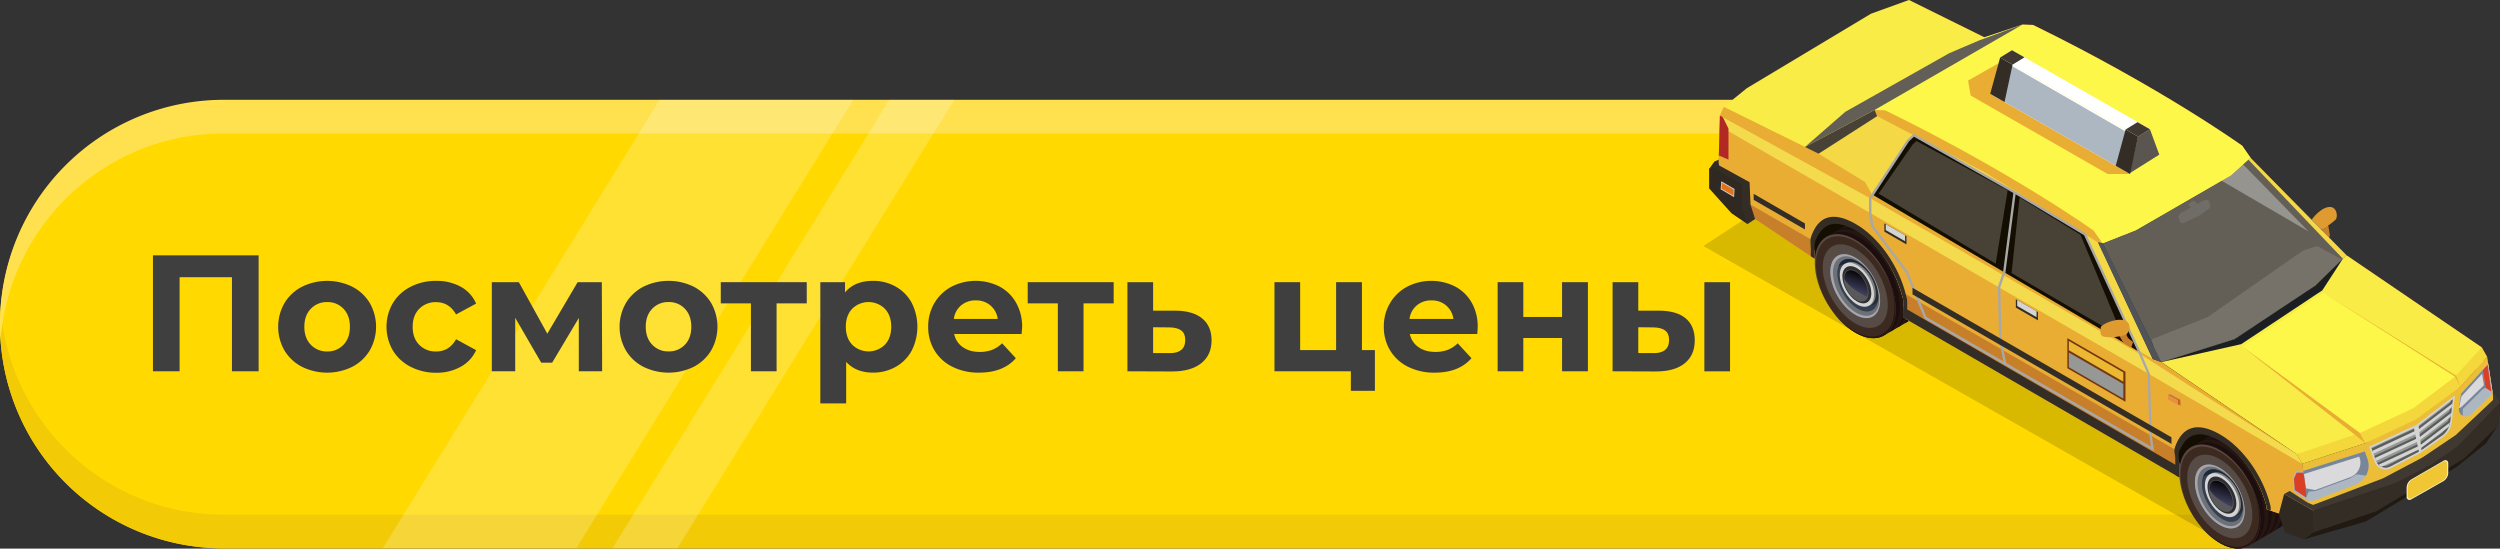<?xml version="1.0" encoding="UTF-8"?> <svg xmlns="http://www.w3.org/2000/svg" xmlns:xlink="http://www.w3.org/1999/xlink" viewBox="0 0 2078.97 456.21"><rect x="0" y="0" width="2078.97" height="456.21" fill="#333333" stroke="none"/> <defs> <style>.cls-1{isolation:isolate;}.cls-2{fill:#ffd900;}.cls-3{fill:#f2ca06;}.cls-4{fill:#ffe150;}.cls-5{opacity:0.2;}.cls-6{fill:#fff;}.cls-7{opacity:0.15;}.cls-34,.cls-7{mix-blend-mode:multiply;}.cls-8{fill:#c87f29;}.cls-9{fill:#df9b2f;}.cls-10{fill:#332d26;}.cls-11{fill:#140e02;}.cls-12{fill:#1c0e0e;}.cls-13{fill:#292b2a;}.cls-14{fill:#261611;}.cls-15{fill:#58483f;}.cls-16{fill:#3c2a20;}.cls-17{fill:#574b46;}.cls-18{fill:#6d7176;}.cls-19{fill:#a4a6af;}.cls-20{fill:#353f4f;}.cls-21{fill:#1c2739;}.cls-22{fill:#282b2f;}.cls-23{fill:#42474c;}.cls-24{fill:#7e8184;}.cls-25{fill:#c5c7c8;}.cls-26{fill:#d4d6d7;}.cls-27{fill:#b53639;}.cls-28{fill:#d76e74;}.cls-29{fill:#ebb735;}.cls-30{fill:#3e4042;}.cls-31{fill:#82201d;}.cls-32{fill:#c8a13d;}.cls-33{fill:#505358;}.cls-35{fill:#a8a8a8;}.cls-36{fill:#ecbe37;}.cls-37{fill:#f4d83b;}.cls-38{fill:#f9ec46;}.cls-39{fill:#fcf748;}.cls-40{fill:#645f56;}.cls-41{fill:#6f6d65;}.cls-42{fill:#96948e;}.cls-43{fill:#e9ad33;}.cls-44{fill:#f4da4d;}.cls-45{fill:#adb7c2;}.cls-46{fill:#f4d845;}.cls-47{fill:#d3d4d3;}.cls-48{fill:#474136;}.cls-49{fill:#2f2921;}.cls-50{fill:#b22923;}.cls-51{fill:#201a12;}.cls-52{fill:#7e8080;}.cls-53{fill:#2f2f31;}.cls-54{fill:#59595b;}.cls-55,.cls-56{mix-blend-mode:screen;}.cls-55{fill:url(#Ѕезым_нный_градиент_7);}.cls-56{fill:url(#Ѕезым_нный_градиент_7-2);}.cls-57{fill:#3f3931;}.cls-58{fill:#969896;}.cls-59{fill:#5a5c5a;}.cls-60{fill:#78869a;}.cls-61{fill:#dad9db;}.cls-62{fill:#da3e24;}.cls-63{fill:#76726a;}.cls-64{fill:#1b1e22;}.cls-65{fill:#d2d4d8;}.cls-66{fill:#e1731b;}.cls-67{fill:#c6733d;}.cls-68{fill:#e59240;}.cls-69{fill:#bf5e23;}.cls-70{fill:#733711;}.cls-71{fill:#ecb731;}.cls-72{fill:#5a554e;}.cls-73{fill:#f6f0bd;}.cls-74{fill:#f0c634;}.cls-75{fill:#3f3f3f;}</style> <linearGradient id="Ѕезым_нный_градиент_7" x1="1549.76" y1="218.89" x2="1528.76" y2="279.46" gradientUnits="userSpaceOnUse"> <stop offset="0.12"></stop> <stop offset="0.2" stop-color="#161621"></stop> <stop offset="0.34" stop-color="#35364f"></stop> <stop offset="0.47" stop-color="#4f5176"></stop> <stop offset="0.61" stop-color="#636594"></stop> <stop offset="0.74" stop-color="#7174aa"></stop> <stop offset="0.87" stop-color="#7a7db7"></stop> <stop offset="0.98" stop-color="#7d80bb"></stop> </linearGradient> <linearGradient id="Ѕезым_нный_градиент_7-2" x1="1853.38" y1="393.84" x2="1832.39" y2="454.4" xlink:href="#Ѕезым_нный_градиент_7"></linearGradient> </defs> <title>Batton4</title> <g class="cls-1"> <g id="Слой_15" data-name="Слой 15"> <path class="cls-2" d="M1858.39,456H186A186,186,0,0,1,0,270H0A186,186,0,0,1,186,84H1644.27Z"></path> <path class="cls-3" d="M1859.39,456H186A186,186,0,0,1,0,270q0-7.06.52-14C7.68,352.19,88,428,186,428H1850.45Z"></path> <path class="cls-4" d="M1754.39,83H186A186,186,0,0,0,0,269q0,7.06.52,14C7.68,186.81,88,111,186,111H1803.39Z"></path> <g class="cls-5"> <polygon class="cls-6" points="479.25 456 318.25 456 548.53 83 709.53 83 479.25 456"></polygon> <polygon class="cls-6" points="563.25 456 509.25 456 739.53 83 793.53 83 563.25 456"></polygon> </g> <polygon class="cls-7" points="1590.91 103.9 1505.09 146.69 1416.5 204.6 1858.39 456 1938.39 399 2029.39 367 1590.91 103.9"></polygon> <g id="_Группа_" data-name="&lt;Группа&gt;"> <path id="_Контур_" data-name="&lt;Контур&gt;" class="cls-8" d="M1935.92,187.1c0-.17-.05-.28,0-.3a10.56,10.56,0,0,1-1.43.88,4.86,4.86,0,0,0-3.14.52,1.34,1.34,0,0,0-.72,1.39,8.3,8.3,0,0,0,.4,2,7.8,7.8,0,0,1,.72,3.24,35.8,35.8,0,0,1-.72,3.57c-.07.35-.34,1-.22,1.31.18.5,1,.75,1.37,1,.64.41,1.26.83,1.91,1.22s.71.44,1-.26c.69-1.76,1.54-3.47,2.2-5.24a6.51,6.51,0,0,0-.17-3c-.15-1.14-.32-2.28-.52-3.41-.1-.56-.21-1.13-.33-1.69C1936.22,188.28,1936,187.53,1935.92,187.1Z"></path> <path id="_Контур_2" data-name="&lt;Контур&gt;" class="cls-9" d="M1935.81,172.26c7.86-1.57,8.6,8.48,6.41,10.45-5.41,4.88-9.72,7.25-12.37,8.25-4,1.5-6.4,2.53-8.69-4.82C1920.44,183.81,1928.6,173.69,1935.81,172.26Z"></path> </g> <polygon class="cls-10" points="2067.51 368.53 2049.95 357.99 2046.21 334.38 2043.71 315.73 2077.57 335.74 2077.57 353.83 2067.51 368.53"></polygon> <polygon class="cls-11" points="1509.12 215.26 1532.35 203.3 1613.98 251.38 1812.34 396.97 1833.59 381.6 1899.33 418.18 1901.73 341.15 1497.92 136.51 1509.12 215.26"></polygon> <path id="_Контур_3" data-name="&lt;Контур&gt;" class="cls-12" d="M1517.69,197.59l22,38.71,3.39,6,24.15,36.32s12.91-7.53,23-13.38c1-.58,2-1.16,2.93-1.69l.16-.08c5.41-3.74,8.72-10.95,8.72-20.92a50.45,50.45,0,0,0-.68-8.22,75.08,75.08,0,0,0-10.75-27.4c-5.92-9.44-13.69-17.59-22.24-22.49-8.3-4.79-15.89-5.72-21.78-3.42-1,.61-2.13,1.32-3.42,2.13C1533.93,188.61,1517.69,197.59,1517.69,197.59Z"></path> <path id="_Контур_4" data-name="&lt;Контур&gt;" class="cls-12" d="M1536.18,238.29l6.89,4,22.23,12.82,36-20.79a75.08,75.08,0,0,0-10.75-27.4l-50.9,29.4Z"></path> <path id="_Контур_5" data-name="&lt;Контур&gt;" class="cls-13" d="M1598.63,244.58c0-21.34-15.08-47.35-33.68-58.09Z"></path> <g id="_Группа_2" data-name="&lt;Группа&gt;"> <path id="_Контур_6" data-name="&lt;Контур&gt;" class="cls-14" d="M1561.81,188.19c-10-5.78-19-6-25.16-1.57-.28.2-.64.44-1,.7,6-2.88,14-2.14,22.82,3,18.6,10.74,33.68,36.75,33.68,58.09,0,9.91-3.27,17-8.62,20.78l2.14-1.22c6.09-3.48,9.86-11,9.86-21.64C1595.49,224.94,1580.41,198.93,1561.81,188.19Z"></path> </g> <g id="_Группа_3" data-name="&lt;Группа&gt;"> <path id="_Контур_7" data-name="&lt;Контур&gt;" class="cls-14" d="M1555.71,191.73c-10-5.77-19-6-25.16-1.57l-1,.7c6-2.88,14-2.13,22.82,2.95,18.6,10.74,33.68,36.75,33.68,58.09,0,9.91-3.28,17-8.62,20.79.86-.5,1.58-.92,2.14-1.23,6.09-3.48,9.86-11,9.86-21.63C1589.39,228.48,1574.31,202.47,1555.71,191.73Z"></path> </g> <g id="_Группа_4" data-name="&lt;Группа&gt;"> <path id="_Контур_8" data-name="&lt;Контур&gt;" class="cls-14" d="M1549.61,195.28c-10-5.78-19-6-25.16-1.58-.29.21-.65.45-1,.71,6-2.89,14-2.14,22.82,2.94,18.6,10.74,33.68,36.75,33.68,58.1,0,9.91-3.28,17-8.62,20.78l2.13-1.23c6.1-3.47,9.87-11,9.87-21.63C1583.29,232,1568.21,206,1549.61,195.28Z"></path> </g> <path class="cls-15" d="M1509.12,218.47c0,21.34,15.08,47.35,33.67,58.08s33.68,2.15,33.68-19.2-15.08-47.34-33.68-58.08S1509.12,197.13,1509.12,218.47Z"></path> <path class="cls-16" d="M1510.08,219.79c0,20.92,14.78,46.41,33,56.94s33,2.09,33-18.82-14.78-46.41-33-56.94S1510.08,198.87,1510.08,219.79Z"></path> <path class="cls-14" d="M1541.77,275.24c18.6,10.74,33.67,2.14,33.67-19.2,0-13.72-6.23-29.37-15.63-41.65,10,12.47,16.66,28.75,16.66,43,0,21.35-15.08,29.94-33.68,19.2a63.25,63.25,0,0,1-18-16.44A62.25,62.25,0,0,0,1541.77,275.24Z"></path> <ellipse class="cls-17" cx="1542.79" cy="237.91" rx="22.03" ry="38.15" transform="translate(90.83 811.15) rotate(-30.31)"></ellipse> <path class="cls-18" d="M1522.1,226c0,13.12,9.26,29.1,20.69,35.7s20.7,1.31,20.7-11.8-9.27-29.1-20.7-35.7S1522.1,212.85,1522.1,226Z"></path> <path class="cls-19" d="M1522.1,226c0,13.12,9.26,29.1,20.69,35.7s20.7,1.31,20.7-11.8-9.27-29.1-20.7-35.7S1522.1,212.85,1522.1,226Zm2.13.73c0-12.21,8.63-17.13,19.27-11s19.28,21,19.28,33.25-8.63,17.13-19.28,11S1524.23,238.91,1524.23,226.69Z"></path> <path class="cls-20" d="M1527.89,227.38c0,10.79,7.63,23.93,17,29.36,8.69,5,15.86,1.67,16.89-7.4a18.92,18.92,0,0,0,.13-2.31c0-7.28-3.47-15.63-8.62-22a31.14,31.14,0,0,0-8.4-7.4C1535.52,212.24,1527.89,216.59,1527.89,227.38Z"></path> <path class="cls-21" d="M1546.35,221.82c-5.6-3.23-12.67-3.23-17.47-.43,2.35-6.21,8.64-8,16-3.72s13.45,13,15.89,21.77C1557.81,232.15,1552.46,225.35,1546.35,221.82Z"></path> <path class="cls-22" d="M1536.71,229.73c0,8.2,5.79,18.2,12.94,22.34,5.58,3.21,10.34,1.91,12.16-2.73a18.92,18.92,0,0,0,.13-2.31c0-7.28-3.47-15.63-8.62-22a20.24,20.24,0,0,0-3.67-2.72C1542.5,218.22,1536.71,221.52,1536.71,229.73Z"></path> <path id="_Контур_9" data-name="&lt;Контур&gt;" class="cls-23" d="M1559.48,241.24c0,.26,0,.52,0,.77a9.26,9.26,0,0,1-1,3.91h0c-1.73,3.31-5.54,4.11-10,1.57-6.08-3.51-11-12-11-18.95,0-3.76,1.43-6.3,3.71-7.28a1.39,1.39,0,0,1,.28-.12,7.37,7.37,0,0,1,5.4.35,12.44,12.44,0,0,1,1.6.79c4.62,2.67,8.55,8.21,10.19,13.77a20.44,20.44,0,0,1,.69,3.43A17.27,17.27,0,0,1,1559.48,241.24Z"></path> <path id="_Контур_10" data-name="&lt;Контур&gt;" class="cls-24" d="M1558.78,241.76c0,.26,0,.52,0,.77a9.33,9.33,0,0,1-1,3.91l0,0c-1.73,3.31-5.54,4.1-10,1.56-6.08-3.51-11-12-11-19,0-3.75,1.43-6.3,3.71-7.28a1.24,1.24,0,0,1,.28-.11,7.27,7.27,0,0,1,5.4.35,13.76,13.76,0,0,1,1.6.78c4.62,2.67,8.56,8.22,10.19,13.77a19.49,19.49,0,0,1,.69,3.43A17.44,17.44,0,0,1,1558.78,241.76Z"></path> <polygon id="_Контур_11" data-name="&lt;Контур&gt;" class="cls-23" points="1552.4 238.38 1555.03 243.64 1553.02 244.93 1542.86 225.97 1544.87 224.68 1552.4 238.38"></polygon> <polygon id="_Контур_12" data-name="&lt;Контур&gt;" class="cls-25" points="1548.49 235.88 1553.02 244.93 1550.82 245.9 1540.83 227.46 1542.86 225.97 1548.49 235.88"></polygon> <path id="_Контур_13" data-name="&lt;Контур&gt;" class="cls-18" d="M1555,236.54a3.85,3.85,0,0,1-1.07,3,21.54,21.54,0,0,1-3.18,2l-7.18-12.32a17.94,17.94,0,0,0,2.44-1.46c.92-.78,2.34-.81,3.93.11A11.14,11.14,0,0,1,1555,236.54Z"></path> <path id="_Контур_14" data-name="&lt;Контур&gt;" class="cls-25" d="M1552.3,238.21c0,3.21-2.27,4.5-5.06,2.89a11.14,11.14,0,0,1-5.06-8.73c0-3.21,2.26-4.5,5.06-2.89A11.17,11.17,0,0,1,1552.3,238.21Z"></path> <path id="_Контур_15" data-name="&lt;Контур&gt;" class="cls-18" d="M1549.65,236.61a1.63,1.63,0,0,1-.45,1.25,9.23,9.23,0,0,1-1.35.84l-3-5.22a7.55,7.55,0,0,0,1-.62,1.42,1.42,0,0,1,1.67,0A4.73,4.73,0,0,1,1549.65,236.61Z"></path> <path id="_Контур_16" data-name="&lt;Контур&gt;" class="cls-26" d="M1548.49,237.32c0,1.35-1,1.9-2.14,1.22a4.73,4.73,0,0,1-2.15-3.7c0-1.36,1-1.91,2.15-1.23A4.76,4.76,0,0,1,1548.49,237.32Z"></path> <path id="_Контур_17" data-name="&lt;Контур&gt;" class="cls-12" d="M1820.85,372.54l22,38.7,3.39,6,24.15,36.32s12.91-7.53,23-13.38c1-.58,2-1.16,2.93-1.69l.16-.08c5.41-3.74,8.72-10.95,8.72-20.92a50.45,50.45,0,0,0-.68-8.22,75.08,75.08,0,0,0-10.75-27.4c-5.92-9.44-13.69-17.59-22.24-22.49-8.3-4.79-15.89-5.72-21.78-3.42-1,.61-2.13,1.32-3.42,2.13C1837.09,363.55,1820.85,372.54,1820.85,372.54Z"></path> <path id="_Контур_18" data-name="&lt;Контур&gt;" class="cls-12" d="M1839.34,413.24l6.89,4L1868.46,430l36-20.79a75.08,75.08,0,0,0-10.75-27.4l-50.9,29.39Z"></path> <path id="_Контур_19" data-name="&lt;Контур&gt;" class="cls-13" d="M1901.79,419.52c0-21.33-15.08-47.35-33.68-58.08Z"></path> <g id="_Группа_5" data-name="&lt;Группа&gt;"> <path id="_Контур_20" data-name="&lt;Контур&gt;" class="cls-14" d="M1865,363.14c-10-5.78-19-6-25.16-1.57-.28.2-.64.44-1,.7,6-2.88,14-2.14,22.82,3,18.6,10.74,33.68,36.74,33.68,58.09,0,9.91-3.27,17-8.62,20.78l2.14-1.23c6.09-3.47,9.86-11,9.86-21.63C1898.65,399.89,1883.57,373.88,1865,363.14Z"></path> </g> <g id="_Группа_6" data-name="&lt;Группа&gt;"> <path id="_Контур_21" data-name="&lt;Контур&gt;" class="cls-14" d="M1858.87,366.68c-10-5.77-19-6-25.16-1.57l-1,.7c6-2.88,14-2.13,22.82,2.95,18.6,10.74,33.68,36.75,33.68,58.09,0,9.91-3.28,17-8.62,20.78l2.14-1.22c6.09-3.48,9.86-11,9.86-21.63C1892.55,403.43,1877.47,377.42,1858.87,366.68Z"></path> </g> <g id="_Группа_7" data-name="&lt;Группа&gt;"> <path id="_Контур_22" data-name="&lt;Контур&gt;" class="cls-14" d="M1852.77,370.23c-10-5.78-19-6-25.16-1.58-.29.21-.64.45-1,.71,6-2.89,14-2.14,22.82,2.94,18.6,10.74,33.68,36.75,33.68,58.1,0,9.91-3.28,17-8.62,20.78l2.13-1.23c6.1-3.47,9.87-11,9.87-21.63C1886.45,407,1871.37,381,1852.77,370.23Z"></path> </g> <path class="cls-15" d="M1812.28,393.42c0,21.34,15.08,47.35,33.67,58.08s33.68,2.14,33.68-19.2S1864.55,385,1846,374.22,1812.28,372.08,1812.28,393.42Z"></path> <ellipse class="cls-16" cx="1846.25" cy="413.8" rx="26.87" ry="46.54" transform="translate(43.54 988.35) rotate(-30.31)"></ellipse> <path class="cls-14" d="M1844.93,450.19c18.6,10.74,33.67,2.14,33.67-19.2,0-13.72-6.23-29.37-15.63-41.65,10,12.47,16.66,28.75,16.66,43,0,21.34-15.08,29.94-33.68,19.2a63.25,63.25,0,0,1-18-16.44A62.25,62.25,0,0,0,1844.93,450.19Z"></path> <path class="cls-17" d="M1818.89,397.24c0,17.15,12.12,38.05,27.06,46.67s27.07,1.73,27.07-15.42-12.12-38.05-27.07-46.68S1818.89,380.08,1818.89,397.24Z"></path> <path class="cls-18" d="M1825.26,400.91c0,13.12,9.26,29.1,20.69,35.7s20.7,1.31,20.7-11.8-9.27-29.1-20.7-35.7S1825.26,387.8,1825.26,400.91Z"></path> <path class="cls-19" d="M1825.26,400.91c0,13.12,9.26,29.1,20.69,35.7s20.7,1.31,20.7-11.8-9.27-29.1-20.7-35.7S1825.26,387.8,1825.26,400.91Zm2.13.73c0-12.21,8.63-17.13,19.27-11s19.28,21,19.28,33.25-8.63,17.13-19.28,11S1827.39,413.86,1827.39,401.64Z"></path> <path class="cls-20" d="M1831.05,402.33c0,10.79,7.63,23.93,17,29.36,8.69,5,15.86,1.67,16.89-7.4a18.92,18.92,0,0,0,.13-2.31c0-7.28-3.47-15.63-8.62-22a31,31,0,0,0-8.4-7.4C1838.68,387.19,1831.05,391.54,1831.05,402.33Z"></path> <path class="cls-21" d="M1849.51,396.77c-5.6-3.23-12.67-3.23-17.47-.43,2.35-6.21,8.64-8,16-3.72s13.45,13,15.89,21.77C1861,407.1,1855.62,400.3,1849.51,396.77Z"></path> <path class="cls-22" d="M1839.87,404.68c0,8.2,5.79,18.2,12.94,22.33,5.59,3.22,10.34,1.92,12.16-2.72a18.92,18.92,0,0,0,.13-2.31c0-7.28-3.47-15.63-8.62-22a20.24,20.24,0,0,0-3.67-2.72C1845.66,393.17,1839.87,396.47,1839.87,404.68Z"></path> <path id="_Контур_23" data-name="&lt;Контур&gt;" class="cls-23" d="M1862.64,416.19c0,.26,0,.52,0,.76a9.27,9.27,0,0,1-1,3.92h0c-1.73,3.31-5.54,4.11-10,1.57-6.08-3.51-11-12-11-18.95,0-3.76,1.43-6.3,3.71-7.28a1.69,1.69,0,0,1,.28-.12,7.37,7.37,0,0,1,5.4.35,12.44,12.44,0,0,1,1.6.79c4.62,2.67,8.55,8.21,10.19,13.77a20.44,20.44,0,0,1,.69,3.43A17.11,17.11,0,0,1,1862.64,416.19Z"></path> <path id="_Контур_24" data-name="&lt;Контур&gt;" class="cls-24" d="M1861.94,416.71c0,.26,0,.52,0,.77a9.33,9.33,0,0,1-1,3.91h0c-1.74,3.32-5.55,4.11-10,1.57-6.08-3.51-11-12-11-19,0-3.76,1.43-6.3,3.71-7.28a1.24,1.24,0,0,1,.28-.11,7.27,7.27,0,0,1,5.4.35,13.76,13.76,0,0,1,1.6.78c4.62,2.67,8.56,8.22,10.19,13.77a19.49,19.49,0,0,1,.69,3.43A17.44,17.44,0,0,1,1861.94,416.71Z"></path> <polygon id="_Контур_25" data-name="&lt;Контур&gt;" class="cls-23" points="1855.56 413.33 1858.19 418.59 1856.18 419.88 1846.02 400.92 1848.03 399.63 1855.56 413.33"></polygon> <polygon id="_Контур_26" data-name="&lt;Контур&gt;" class="cls-25" points="1851.65 410.83 1856.18 419.88 1853.98 420.85 1843.99 402.41 1846.02 400.92 1851.65 410.83"></polygon> <path id="_Контур_27" data-name="&lt;Контур&gt;" class="cls-18" d="M1858.19,411.49a3.85,3.85,0,0,1-1.07,3,21.54,21.54,0,0,1-3.18,2l-7.18-12.32a17.94,17.94,0,0,0,2.44-1.46c.93-.78,2.34-.81,3.93.11A11.13,11.13,0,0,1,1858.19,411.49Z"></path> <path id="_Контур_28" data-name="&lt;Контур&gt;" class="cls-25" d="M1855.46,413.16c0,3.21-2.27,4.5-5.06,2.89a11.16,11.16,0,0,1-5.06-8.73c0-3.21,2.26-4.5,5.06-2.89A11.17,11.17,0,0,1,1855.46,413.16Z"></path> <path id="_Контур_29" data-name="&lt;Контур&gt;" class="cls-18" d="M1852.81,411.56a1.63,1.63,0,0,1-.45,1.25,9.23,9.23,0,0,1-1.35.84l-3-5.22a7.55,7.55,0,0,0,1-.62,1.42,1.42,0,0,1,1.67.05A4.73,4.73,0,0,1,1852.81,411.56Z"></path> <path id="_Контур_30" data-name="&lt;Контур&gt;" class="cls-26" d="M1851.65,412.26c0,1.36-1,1.91-2.14,1.23a4.73,4.73,0,0,1-2.15-3.7c0-1.36,1-1.91,2.15-1.23A4.74,4.74,0,0,1,1851.65,412.26Z"></path> <path class="cls-27" d="M2073.46,330.65l-2.24,21.25-20-7.07-7.52-2.67-3.37-1.19a73.63,73.63,0,0,0-2.61-12.57c-6.08-20.45-20.61-40.77-37.56-50.56s-31.48-6.24-37.55,7.19a38.64,38.64,0,0,0-3,16c0,.75,0,1.49,0,2.22,0,3.05.07,5.93.16,8.66L1759.21,196.09l-16.14-9.32-5.51-3.61q.09-3.79.11-8.08v-2.21a68.75,68.75,0,0,0-3-19.45c-6.07-20.45-20.6-40.77-37.55-50.56s-31.48-6.25-37.56,7.2a38.76,38.76,0,0,0-3,15.94c0,1.42,0,2.8,0,4.15L1653.3,128l-50.18-33.51-14.27-20.34-2.28-3.25-.44-3.22-3-21.71,1-38.76L1587.44,0l69.94,34.58L1666.2,39,1684,25.55l-2.06-5.14,8.78.33C1797.31,72.88,1864.35,121,1864.35,121l7.15,10.26-3.78-.6,1.69,1.8,71.51,76,10.35,3.79,112.54,76.63,4.48,7.95Z"></path> <polygon class="cls-28" points="1586.66 8.65 1710.49 76.78 1933.86 205.74 2065.53 297.59 2060.19 299.64 1940.84 222.03 1583.93 15.96 1586.66 8.65"></polygon> <polygon class="cls-29" points="2073.26 329.31 2061.29 321.45 2057.93 298.17 2062.35 298.81 2069.2 302.76 2073.26 329.31"></polygon> <polygon class="cls-28" points="1867.71 130.64 1773.78 72.45 1683.99 25.56 1666.2 38.95 1709.97 72.37 1940.92 208.44 1867.71 130.64"></polygon> <ellipse class="cls-30" cx="1697.09" cy="149.44" rx="27.78" ry="48.11" transform="translate(156.57 876.92) rotate(-30.31)"></ellipse> <ellipse class="cls-30" cx="2000.16" cy="324.42" rx="27.78" ry="48.11" transform="translate(109.69 1053.81) rotate(-30.31)"></ellipse> <path class="cls-31" d="M1659.53,110.06a38.76,38.76,0,0,0-3,15.94c0,1.42,0,2.8,0,4.15L1653.3,128l-50.18-33.51L1586.57,70.9l-.44-3.22Z"></path> <path class="cls-31" d="M1959.58,303.2c0,3.05.07,5.93.16,8.66l-216.67-125.1-2.31-1.51-3.2-2.09c.08-3.17.11-6.6.11-10.29a69.11,69.11,0,0,0-3-19.45l228,131.62a38.59,38.59,0,0,0-3,15.94C1959.57,301.73,1959.57,302.47,1959.58,303.2Z"></path> <path class="cls-28" d="M1959.74,311.86l-216.67-125.1-5.51-3.6q.09-3.79.11-8.08L1959.58,303.2C1959.6,306.25,1959.65,309.13,1959.74,311.86Z"></path> <polygon class="cls-10" points="1932.2 203.3 1710.57 72.73 1709.76 45.87 1714.43 41.46 1795.86 86.13 1856.87 123.92 1932.2 203.3"></polygon> <polygon class="cls-32" points="1579.16 47.63 1606.57 63.06 1606.57 79.67 1579.16 63.85 1579.16 47.63"></polygon> <polygon class="cls-10" points="1848.65 177.51 1830.28 166.9 1830.28 159.98 1848.65 170.59 1848.65 177.51"></polygon> <polygon class="cls-28" points="1847.51 174.88 1831.42 165.59 1831.42 160.64 1847.51 169.93 1847.51 174.88"></polygon> <polygon class="cls-10" points="1739.33 114.4 1720.95 103.79 1720.95 96.86 1739.33 107.47 1739.33 114.4"></polygon> <polygon class="cls-28" points="1738.19 111.76 1722.09 102.47 1722.09 97.52 1738.19 106.82 1738.19 111.76"></polygon> <polygon class="cls-28" points="1921.45 219.54 1873.11 191.63 1873.11 216.65 1921.45 244.56 1921.45 219.54"></polygon> <polygon class="cls-33" points="1713.63 49 1716.18 72.16 1813.52 130.38 1792.53 87.28 1716.74 46.24 1713.63 49"></polygon> <polygon class="cls-33" points="1951.27 212.24 1871.5 131.25 1867.71 130.64 1940.92 208.44 1951.27 212.24"></polygon> <polygon class="cls-33" points="1681.92 20.41 1654.91 33.37 1666.2 38.95 1683.99 25.56 1681.92 20.41"></polygon> <g class="cls-34"> <path class="cls-35" d="M1938,289.71,1747.61,179.77l-.1-.44L1738.77,138,1710,99.49l-1.75-11V76.07l.56-30.64,5.51-5.21,82.07,45,61.26,38,77.18,82.12,7.06,16.65,1.56,51.71ZM1749.38,178.47l187.54,108.27,4.46-13.33-1.54-51.16L1933,206.3l-76.77-81.59L1795.33,87l-80.74-44.3-3.84,3.62-.55,29.78v12.2l1.71,10.64,28.78,38.42Z"></path> </g> <g class="cls-34"> <polygon class="cls-35" points="1824.9 222.73 1822.9 222.57 1824.79 199.04 1823.72 155.01 1819.65 137.79 1794.95 86.57 1796.77 85.69 1821.53 137.13 1825.71 154.76 1826.8 199.1 1824.9 222.73"></polygon> </g> <polygon class="cls-10" points="1606.57 60.49 1581.92 46.26 1579.16 47.63 1579.16 63.85 1591.31 88.37 1604.53 97.28 1606.57 79.67 1606.57 60.49"></polygon> <polygon class="cls-10" points="1959.71 276.44 1744.36 152.11 1744.36 145.58 1959.71 269.91 1959.71 276.44"></polygon> <polygon class="cls-10" points="1612.25 77.32 1654.91 101.95 1654.91 93.94 1612.25 69.31 1612.25 77.32"></polygon> <path class="cls-28" d="M1740.91,173.08c0,4.4-.06,8.44-.15,12.17l-3.2-2.09c.08-3.17.11-6.6.11-10.29a69.11,69.11,0,0,0-3-19.45c-6.07-20.45-20.6-40.77-37.55-50.56s-31.49-6.24-37.56,7.2a38.76,38.76,0,0,0-3,15.94c0,1.42,0,2.8,0,4.15L1653.3,128c0-1.78,0-3.62,0-5.52a44.25,44.25,0,0,1,2.28-14.73c5.83-16.53,22.23-21.4,41.55-10.25s35.7,34.95,41.54,58.22A72.15,72.15,0,0,1,1740.91,173.08Z"></path> <path class="cls-28" d="M2043.69,342.16l-3.36-1.19a73.47,73.47,0,0,0-2.62-12.57c-6.07-20.45-20.6-40.77-37.55-50.56s-31.48-6.24-37.55,7.2a38.59,38.59,0,0,0-3,15.94c0,.75,0,1.49,0,2.22,0,3.05.07,5.93.16,8.66l-3.19-1.84c-.1-2.75-.17-5.63-.2-8.68,0-1.27,0-2.56,0-3.88a44.51,44.51,0,0,1,2.28-14.73c5.84-16.53,22.24-21.4,41.55-10.25s35.71,34.95,41.54,58.22A75.83,75.83,0,0,1,2043.69,342.16Z"></path> <polygon class="cls-32" points="1591.31 18.06 1591.31 43.87 1583.28 40.42 1584.16 7.21 1586.66 8.65 1591.31 18.06"></polygon> <polygon class="cls-36" points="1966.94 368.55 1914.36 385.68 1920.01 421.48 1978.14 399.87 2038.73 363.83 2073.26 332.58 2073.26 329.31 2068.29 296.81 2046.04 321.65 1966.94 368.55"></polygon> <polygon class="cls-37" points="1909.87 377.74 1914.36 385.68 1966.94 368.55 2008.89 348.85 2046.04 321.65 2068.29 296.81 2063.81 288.86 1909.87 377.74"></polygon> <polygon class="cls-38" points="1951.27 212.24 1797.33 301.11 1909.87 377.74 1962.4 360 2006.84 339.37 2041.51 313.11 2063.81 288.86 1951.27 212.24"></polygon> <polygon class="cls-39" points="2041.51 313.11 2006.84 339.37 1962.4 360 1864.76 288.23 1932.2 243.47 2041.51 313.11"></polygon> <polygon class="cls-40" points="1797.33 301.11 1858.19 282.01 1924.11 238.7 1951.27 212.24 1871.5 131.25 1748.52 202.25 1797.33 301.11"></polygon> <polygon class="cls-41" points="1824.69 167.13 1827.04 169.52 1833.35 166.35 1836.32 166.12 1838.11 170.23 1837.54 172.98 1829.55 178.9 1815.2 185.78 1813.04 185.1 1811.35 180.13 1813.38 177.11 1821.86 172.47 1819.55 170.16 1822.35 167.6 1824.69 167.13"></polygon> <polygon class="cls-42" points="1802.47 93.22 1826.73 138.21 1919.72 192.44 1853.08 124.18 1802.47 93.22"></polygon> <polygon class="cls-38" points="1587.44 0 1555.98 11.37 1452.63 73.36 1433.5 88.88 1500.97 122.24 1654.91 33.37 1587.44 0"></polygon> <path class="cls-39" d="M1871.5,131.25l-2.09,1.2-14.21,13.28-79.09,45.66-27.59,10.87L1558.93,91.42l23.59-21.16L1651,30.69l30.89-10.28,8.78.33C1797.31,72.88,1864.35,121,1864.35,121Z"></path> <path class="cls-43" d="M1919.48,416.43l4.34,20.57-20-7.07-15.45-5.25-3.36-1.2c-.48-4.13,0-2-1.23-6.21-6.07-20.45-20.87-42.31-37.83-52.09s-31.21-4.71-37.28,8.73c-2,4.33,3.5,5.91,3.5,12.18v2.21q0,4.57.17,8.67L1588.15,267.13l-5.51-3.6q.09-3.79.11-8.08v-2.21c0-6.27-.09-4.36-2-11-6.07-20.44-20.66-41.85-37.61-51.64s-31.42-5.16-37.49,8.28c-2,4.33,3.49,5.91,3.49,12.18,0,1.42,0,2.8,0,4.15l-3.23-2.16-50.18-33.51-23.07-19.82-.45-3.22-3-21.71,1-38.75,3.27-7.22,78.76,38.95L1561,96.56l-2.07-5.14,8.79.33C1674.32,143.89,1741.36,192,1741.36,192l7.16,10.25-3.79-.6,45.36,96.81,7.24,2.65,112.54,76.63,4.48,7.94Z"></path> <path class="cls-43" d="M1919.48,416.43l-5.12-30.75L1786.9,310.9,1430,104.84l-.8,30,3,21.71.45,3.22,23.07,19.83,50.18,33.5,3.23,2.16c0-1.35,0-2.73,0-4.15,0-6.27-5.45-7.85-3.49-12.18,6.07-13.44,20.53-18.07,37.49-8.28s31.54,31.2,37.61,51.64c2,6.59,2,4.68,2,11v2.21q0,4.29-.11,8.08l5.51,3.6L1812.34,397q-.13-4.1-.17-8.67v-2.21c0-6.27-5.45-7.85-3.5-12.18,6.07-13.44,20.33-18.53,37.28-8.73s31.76,31.64,37.83,52.09c1.25,4.21.75,2.08,1.23,6.21l3.36,1.2,15.45,5.25,20,7.07Z"></path> <polygon class="cls-44" points="1432.72 97.53 1556.56 165.66 1779.92 294.62 1909.87 377.74 1914.36 385.68 1786.9 310.9 1429.99 104.84 1432.72 97.53"></polygon> <polygon class="cls-45" points="1919.05 416.43 1907.06 408.27 1906.61 397.86 1909.36 391.54 1915.27 391.64 1919.05 416.43"></polygon> <polygon class="cls-46" points="1744.72 201.65 1650.8 143.46 1561 96.56 1512.26 127.82 1550.89 151.33 1556.64 161.6 1790.09 298.45 1744.72 201.65"></polygon> <path class="cls-8" d="M1505.6,198.93c-2,4.33,3.49,5.91,3.49,12.18,0,1.42,0,2.8,0,4.15l-3.23-2.16-50.18-33.51-23.07-19.82-.45-3.22Z"></path> <path class="cls-8" d="M1812.17,388.3q0,4.57.17,8.67L1588.15,267.13l-2.31-1.51-3.2-2.09c.08-3.18.11-6.6.11-10.29,0-6.27-.09-4.36-2-11l228,131.62c-2,4.33,3.5,5.91,3.5,12.18Z"></path> <path class="cls-10" d="M1812.34,397,1588.15,267.13l-5.51-3.6q.09-3.79.11-8.08L1812.17,388.3Q1812.2,392.88,1812.34,397Z"></path> <polygon class="cls-11" points="1778.27 292.18 1556.64 161.6 1586.77 116.88 1591.45 112.47 1675.35 159.98 1733.88 194.93 1778.27 292.18"></polygon> <polygon class="cls-10" points="1694.71 266.39 1676.34 255.78 1676.34 248.86 1694.71 259.47 1694.71 266.39"></polygon> <polygon class="cls-47" points="1693.58 263.75 1677.48 254.46 1677.48 249.51 1693.58 258.81 1693.58 263.75"></polygon> <polygon class="cls-10" points="1585.39 203.27 1567.02 192.66 1567.02 185.74 1585.39 196.35 1585.39 203.27"></polygon> <polygon class="cls-47" points="1584.25 200.63 1568.16 191.34 1568.16 186.4 1584.25 195.69 1584.25 200.63"></polygon> <polygon class="cls-48" points="1679.48 164.22 1672.8 227.08 1765.79 281.32 1730.09 195.18 1679.48 164.22"></polygon> <polygon class="cls-48" points="1590.64 120.01 1562.24 161.03 1659.58 219.25 1669.54 158.28 1593.75 117.25 1590.64 120.01"></polygon> <polygon class="cls-33" points="1797.33 301.11 1748.52 202.25 1744.72 201.65 1790.09 298.45 1797.33 301.11"></polygon> <polygon class="cls-48" points="1558.93 91.42 1500.97 122.24 1512.26 127.82 1561 96.56 1558.93 91.42"></polygon> <g class="cls-34"> <path class="cls-35" d="M1791.37,375.24,1600.29,264.92l-.13-.32-15.27-37.67L1556,188.37l-1.76-11.05V164.65l.16-.25,31.5-48.07,5.38-5.11,84.54,47.89,58.82,35.12.13.28,46,99.69,7.07,16.67,1.55,51.53ZM1601.89,263.53l186.88,107.89-1.31-8.84-1.56-51.46L1779,295l-45.9-99.38-58.27-34.79-83.24-47.14-4.13,3.91-31.19,47.64v11.91L1558,187.8l28.73,38.25Z"></path> </g> <g class="cls-34"> <polygon class="cls-35" points="1666.47 302.74 1662.49 283 1661.4 238.5 1665.74 226.11 1674.35 159.85 1676.35 160.11 1667.69 226.57 1663.42 238.82 1664.48 282.78 1668.43 302.34 1666.47 302.74"></polygon> </g> <polygon class="cls-10" points="1421.28 140.46 1425.68 134.37 1429.19 132.75 1429.19 134.84 1429.57 137.54 1454.94 151.52 1455.7 170.12 1459.51 182.13 1453.17 186.34 1421.28 140.46"></polygon> <polygon class="cls-49" points="1448.68 153.31 1424.04 139.08 1421.28 140.46 1421.28 156.68 1439.96 177.42 1453.17 186.34 1448.68 172.5 1448.68 153.31"></polygon> <polygon class="cls-10" points="1805.78 369.15 1590.42 244.82 1590.42 239.33 1805.78 363.66 1805.78 369.15"></polygon> <polygon class="cls-10" points="1458.32 166.19 1500.97 190.82 1500.97 185.82 1458.32 161.19 1458.32 166.19"></polygon> <path class="cls-10" d="M1586,253.45c0,4.4-.06,8.44-.15,12.17l-3.2-2.09c.08-3.18.11-6.6.11-10.29,0-6.27-.09-4.36-2-11-6.07-20.44-20.6-40.76-37.55-50.55s-26.88-6.25-33,7.19c-2,4.33-1.11,5.91-1.11,12.18,0,1.42,0,2.8,0,4.15l-3.23-2.16q0-2.67,0-5.52c0-5.6-1.13-6.77.34-11,5.84-16.52,17.64-21.4,37-10.25s35.71,35,41.55,58.23C1586.17,250.49,1586,247.84,1586,253.45Z"></path> <path class="cls-10" d="M1888.37,424.68l-3.36-1.2c-.48-4.13,0-2-1.23-6.21-6.07-20.45-20.6-40.77-37.56-50.55s-27.36-6.25-33.43,7.19c-2,4.33-.62,5.91-.62,12.18v2.21q0,4.57.17,8.67l-3.19-1.85c-.11-2.74-.17-5.63-.2-8.68,0-1.26,0-2.55,0-3.88,0-5.6-1.61-6.77-.14-11,5.84-16.53,18.12-21.4,37.43-10.25s35.71,35,41.55,58.23C1888.73,423.43,1888,420.91,1888.37,424.68Z"></path> <polygon class="cls-50" points="1437.38 106.94 1437.38 132.75 1429.34 129.29 1430.23 96.08 1432.72 97.53 1437.38 106.94"></polygon> <polygon class="cls-40" points="1646.42 33.37 1620.95 44.24 1534.52 92.99 1500.97 122.24 1558.93 91.42 1681.92 20.41 1646.42 33.37"></polygon> <polygon class="cls-36" points="1920.01 421.48 1976.55 396.5 2037.13 360.46 2073.26 332.58 2071.22 351.9 2007.92 400.02 1923.82 437 1920.01 421.48"></polygon> <polygon class="cls-51" points="2078.97 334.65 2043.13 363.93 1976.48 403.25 1927.56 421.06 1923.63 424.61 1923.63 442.71 1915.7 448.58 1967.29 433.72 2043.04 388.14 2067.51 368.53 2077.57 352.94 2078.97 334.65"></polygon> <polygon class="cls-10" points="1923.63 424.61 1991.88 401.82 2038.5 374.33 2078.97 334.65 2077.57 353.83 2049.07 381.4 1976.11 425.17 1923.63 442.71 1923.63 424.61"></polygon> <polygon class="cls-49" points="1915.7 448.58 1900.16 442.71 1895.09 427.22 1899.45 410.81 1923.63 424.61 1923.63 442.71 1915.7 448.58"></polygon> <polygon class="cls-39" points="1864.35 120.99 1848.05 135.47 1768.96 181.13 1741.36 192 1748.52 202.26 1776.11 191.39 1855.2 145.72 1871.5 131.25 1864.35 120.99"></polygon> <path class="cls-52" d="M1531.42,227.87c0,9,6.37,20,14.24,24.57s14.24.9,14.24-8.12-6.37-20-14.24-24.57S1531.42,218.84,1531.42,227.87Z"></path> <path class="cls-47" d="M1529.93,228.57c0,9,6.37,20,14.24,24.57s14.24.9,14.24-8.12-6.37-20-14.24-24.57S1529.93,219.54,1529.93,228.57Z"></path> <path class="cls-53" d="M1532.12,229.84c0,7.63,5.4,16.94,12.05,20.78s12,.76,12-6.87-5.4-16.94-12-20.78S1532.12,222.2,1532.12,229.84Z"></path> <path class="cls-54" d="M1533.18,231.52c0,6.56,4.63,14.55,10.34,17.85s10.35.65,10.35-5.9-4.63-14.55-10.35-17.85S1533.18,225,1533.18,231.52Z"></path> <path class="cls-55" d="M1544.17,226.6s-6.35-4.55-9.4.44a8.17,8.17,0,0,0-1,5.2,32.1,32.1,0,0,0,8.66,8.67,84.43,84.43,0,0,0,10,5.79s2.16-4-.79-10.61C1548.1,228.22,1544.17,226.6,1544.17,226.6Z"></path> <path class="cls-52" d="M1835,402.82c0,9,6.37,20,14.24,24.57s14.24.9,14.24-8.13-6.37-20-14.24-24.56S1835,393.79,1835,402.82Z"></path> <path class="cls-47" d="M1833.55,403.52c0,9,6.37,20,14.24,24.57S1862,429,1862,420s-6.38-20-14.25-24.57S1833.55,394.49,1833.55,403.52Z"></path> <path class="cls-53" d="M1835.74,404.78c0,7.64,5.4,17,12,20.79s12,.76,12-6.87-5.39-16.94-12-20.78S1835.74,397.15,1835.74,404.78Z"></path> <path class="cls-54" d="M1836.8,406.47c0,6.56,4.63,14.55,10.35,17.85s10.34.65,10.34-5.9-4.63-14.55-10.34-17.85S1836.8,399.92,1836.8,406.47Z"></path> <path class="cls-56" d="M1847.79,401.54s-6.35-4.54-9.4.44a8.16,8.16,0,0,0-1,5.21,31.92,31.92,0,0,0,8.66,8.67,83.88,83.88,0,0,0,9.94,5.79s2.16-4-.78-10.61C1851.72,403.17,1847.79,401.54,1847.79,401.54Z"></path> <polygon class="cls-57" points="1899.45 410.81 1904.01 408.27 1919.32 418.18 1923.62 419.88 1981.61 397.81 2014.55 380.4 2042.19 361.76 2073.26 332.58 2073.26 329.31 2072.68 325.57 2078.97 334.65 2043.49 371.39 2021.77 386.18 1991.88 401.82 1923.63 424.61 1899.45 410.81"></polygon> <polygon class="cls-46" points="1951.27 212.24 1871.5 131.25 1869.41 132.45 1948.3 215.13 1951.27 212.24"></polygon> <path class="cls-47" d="M1983.86,390.36a9.84,9.84,0,0,1-9.23-6.47l-4.48-12.4,39.12-18,32.21-24.65-2.63,22.23a18,18,0,0,1-8.53,13.19l-17,12.07L1988.82,389a9.79,9.79,0,0,1-5,1.36Z"></path> <path class="cls-58" d="M2038.94,335.88l.27-.21-.37,3.12-.24,2.08-.32,2.67,0,.41-.32,2.67-.25,2.09-.26,2.18c0,.17,0,.33-.07.49a3.21,3.21,0,0,1-.07.43,15.46,15.46,0,0,1-.86,3.08,16.29,16.29,0,0,1-6.88,8.16l-17,12-24.43,12.65a8.42,8.42,0,0,1-9.59-.73,7.15,7.15,0,0,1-.57-.53,7.57,7.57,0,0,1-1.17-1.46,7.48,7.48,0,0,1-.8-1.63l-.06-.15-.62-1.72-.25-.68-.62-1.72-.67-1.86-.62-1.73-.25-.67L2011.38,357Z"></path> <polygon class="cls-58" points="2039.64 332.07 2039.53 332.99 2039.21 335.67 2011.38 356.97 1972.9 374.86 1971.96 372.25 2010.03 354.74 2039.64 332.07"></polygon> <polygon class="cls-59" points="2039.21 333.5 2038.84 336.62 2011.38 357.6 1973.77 375.09 1972.9 374.86 1972.18 373.02 2011.38 354.8 2038.94 333.7 2039.21 333.5"></polygon> <path class="cls-59" d="M2038,333.31l-1.92,16.24a16.41,16.41,0,0,1-7.88,12.16l-17,12-24.43,12.65a8.35,8.35,0,0,1-9.51-.68,8.35,8.35,0,0,0,10.84,2l24.42-12.64,17-12a16.41,16.41,0,0,0,7.88-12.15l2.23-18.83Z"></path> <polygon class="cls-59" points="2011.38 356.97 2038.94 335.88 2038.82 336.38 2010.03 358.38 1973.15 375.53 1972.9 374.86 2011.38 356.97"></polygon> <polygon class="cls-59" points="2038.6 340.88 2038.28 343.54 2038.24 343.95 2010.47 365.17 1975.31 381.52 1975.06 380.84 1974.44 379.12 2010.47 362.37 2038.6 340.88"></polygon> <path class="cls-59" d="M2037.67,348.71l-.26,2.18c0,.17,0,.33-.07.49a3.21,3.21,0,0,1-.07.43l-26.34,20.13L1978.53,387a7.15,7.15,0,0,1-.57-.53,7.57,7.57,0,0,1-1.17-1.46l34.14-15.87Z"></path> <polygon class="cls-47" points="2039.21 335.67 2038.84 338.79 2011.38 359.77 1973.77 377.26 1973.15 375.53 1972.9 374.86 2011.38 356.97 2038.94 335.88 2039.21 335.67"></polygon> <polygon class="cls-47" points="2038.28 343.54 2038.24 343.95 2037.92 346.62 2011.83 366.55 1975.93 383.24 1975.31 381.52 1975.06 380.84 2011.83 363.75 2038.28 343.54"></polygon> <path class="cls-47" d="M2037.34,351.38a3.21,3.21,0,0,1-.07.43,15.46,15.46,0,0,1-.86,3.08l-24.13,18.44-31.89,14.83a8.34,8.34,0,0,1-1.86-1.15,7.15,7.15,0,0,1-.57-.53l34.32-16Z"></path> <path class="cls-45" d="M1967.49,395.57a16.88,16.88,0,0,1-8.64,7.42l-35,13.44h-4.76l-.65-4.18-2.8-18.32-.35-2.29,51.26-16.21,2.18,6.1A16.86,16.86,0,0,1,1967.49,395.57Z"></path> <path class="cls-60" d="M1967.49,395.57l-7.69-1.14-5.51,3.34-29,10.62-5.3.39-1.59,3.47-.7,1.54-2.1-19.86-.09-.86-.26-1.43,51.26-16.21,2.18,6.1A16.86,16.86,0,0,1,1967.49,395.57Z"></path> <path class="cls-45" d="M2072.93,327.19,2054.53,345a5.78,5.78,0,0,1-6.52.73h0a5.84,5.84,0,0,1-3.15-6.13l0-.25,1.74-11.91,18-19.71,4.55-5Z"></path> <path class="cls-60" d="M2067,322.55l-2.33,1.1L2048,340.15v5.6h0a5.84,5.84,0,0,1-3.15-6.13l0-.25,1.74-11.91,18-19.71Z"></path> <path class="cls-61" d="M2065.59,320.32l-18.4,17.84a5.93,5.93,0,0,1-2.31,1.21l2-9.71,17.18-18.8Z"></path> <path class="cls-61" d="M1962.61,381.85h0a12.94,12.94,0,0,1-8.18,14.95l-29.34,10.76-7.63-1.53-1.5-11.81,45.9-14.51Z"></path> <polygon class="cls-62" points="2064.65 307.75 2066.98 322.55 2071.76 325.57 2068.66 303.36 2064.65 307.75"></polygon> <polygon class="cls-62" points="1914.36 393.07 1909.87 393.07 1907.6 398.13 1908.33 407.56 1917.72 413.78 1917.46 406.03 1915.52 393.07 1914.36 393.07"></polygon> <polygon class="cls-63" points="1946.25 215.13 1926.84 204.62 1915.1 208.44 1835.74 263.75 1789.4 282.15 1790.97 288.23 1795.95 298.32 1797.33 301.11 1858.19 282.01 1924.11 238.7 1948.3 215.13 1946.25 215.13"></polygon> <polygon class="cls-47" points="2011.21 353.61 2013.79 375.44 2011.72 376.46 2007.35 355.76 2011.21 353.61"></polygon> <polygon class="cls-64" points="1948.3 215.13 1925.19 237.65 1858.19 282.01 1797.33 301.11 1863.79 286.18 1931.24 241.42 1948.3 215.13"></polygon> <polygon class="cls-43" points="1962.4 360 1864.76 288.23 1958.15 361.44 1966.94 368.55 1962.4 360"></polygon> <polygon class="cls-43" points="2046.04 321.65 2041.51 313.11 1932.2 243.47 2042.48 312.49 2046.04 321.65"></polygon> <path id="_Контур_31" data-name="&lt;Контур&gt;" class="cls-8" d="M1761.69,277.84c-.08-.15-.15-.25-.18-.25a9.31,9.31,0,0,0,1.67-.22,4.81,4.81,0,0,1,2.75-1.59,1.33,1.33,0,0,1,1.44.61,7.86,7.86,0,0,1,1,1.83,7.9,7.9,0,0,0,1.5,3,34.64,34.64,0,0,0,2.83,2.3c.27.23.87.54,1,.87.18.5-.27,1.2-.42,1.65-.22.72-.44,1.45-.69,2.16s-.27.79-.93.42c-1.66-.92-3.4-1.7-5-2.65-.87-.51-1.24-1.59-1.75-2.4-.62-1-1.2-2-1.76-3-.28-.51-.56-1-.83-1.52C1762.2,278.94,1761.9,278.22,1761.69,277.84Z"></path> <path id="_Контур_32" data-name="&lt;Контур&gt;" class="cls-9" d="M1766.26,266.32c7.74,2.09,3.93,11.42,1.09,12.21-7,2-11.93,2.17-14.75,1.88-4.24-.43-6.85-.59-5.63-8.18C1747.36,269.82,1759.17,264.39,1766.26,266.32Z"></path> <polygon class="cls-65" points="1442.42 157.18 1431.44 150.74 1430.87 157.41 1442.03 163.96 1442.42 157.18"></polygon> <polygon class="cls-66" points="1441.79 157.69 1431.94 151.91 1431.51 156.91 1441.5 162.77 1441.79 157.69"></polygon> <polygon id="_Контур_33" data-name="&lt;Контур&gt;" class="cls-8" points="1812.56 332.09 1813.43 333.51 1813.43 337.49 1805.11 332.98 1812.56 332.09"></polygon> <polygon id="_Контур_34" data-name="&lt;Контур&gt;" class="cls-67" points="1804.24 327.68 1812.56 332.09 1812.56 336.07 1802.91 328.44 1804.24 327.68"></polygon> <polygon id="_Контур_35" data-name="&lt;Контур&gt;" class="cls-68" points="1802.91 328.44 1811.23 332.85 1811.23 336.83 1802.91 332.31 1802.91 328.44"></polygon> <polygon id="_Контур_36" data-name="&lt;Контур&gt;" class="cls-69" points="1811.23 332.85 1812.56 332.09 1812.56 336.07 1811.23 336.83 1811.23 332.85"></polygon> <polygon class="cls-70" points="1767.51 309.12 1719.17 281.21 1719.17 306.23 1767.51 334.14 1767.51 309.12"></polygon> <polygon class="cls-71" points="1765.72 309.71 1720.42 283.56 1720.42 291.25 1765.72 317.41 1765.72 309.71"></polygon> <polygon class="cls-58" points="1765.72 319.3 1720.42 293.15 1720.42 305.38 1765.72 331.54 1765.72 319.3"></polygon> <polygon class="cls-43" points="1771.33 144.68 1752.68 144.68 1638.78 79.46 1636.62 67.01 1664.32 51.26 1771.33 144.68"></polygon> <polygon class="cls-6" points="1656.02 78.6 1770.78 144.22 1778.04 113.46 1663.27 47.83 1656.02 78.6"></polygon> <polygon class="cls-45" points="1656.02 78.6 1770.78 144.22 1793.72 124.38 1663.93 49.61 1656.02 78.6"></polygon> <polygon class="cls-6" points="1673.11 41.88 1787.88 107.51 1778.04 113.46 1663.27 47.83 1673.11 41.88"></polygon> <polygon class="cls-6" points="1673.11 41.88 1787.88 107.51 1778.04 111.78 1666.38 47.83 1673.11 41.88"></polygon> <polygon class="cls-72" points="1787.88 107.51 1795.63 128.6 1770.78 144.22 1778.04 113.46 1787.88 107.51"></polygon> <polygon class="cls-10" points="1666.95 84.84 1673.62 53.75 1663.27 47.83 1655.02 78.03 1666.95 84.84"></polygon> <polygon class="cls-57" points="1673.62 53.75 1683.5 47.67 1673.15 41.76 1663.27 47.83 1673.62 53.75"></polygon> <polygon class="cls-10" points="1771.33 144.68 1777.99 113.58 1767.65 107.67 1759.4 137.86 1771.33 144.68"></polygon> <polygon class="cls-57" points="1777.99 113.58 1787.88 107.51 1777.53 101.59 1767.65 107.67 1777.99 113.58"></polygon> <path class="cls-73" d="M2001.3,405.55v7.79a2.41,2.41,0,0,0,3.69,2.05l26.7-15.13a8.32,8.32,0,0,0,4.25-7.17V385a2.41,2.41,0,0,0-3.71-2l-26.74,15.48A8.32,8.32,0,0,0,2001.3,405.55Z"></path> <path class="cls-74" d="M2004.43,414.75a2.06,2.06,0,0,1-2.21-2.08v-7.3a7.73,7.73,0,0,1,3.9-6.63l25.68-14.87a2.33,2.33,0,0,1,1-.31,2.06,2.06,0,0,1,2.21,2.08v7.61a7.72,7.72,0,0,1-4,6.67l-25.63,14.53A2.41,2.41,0,0,1,2004.43,414.75Z"></path> <path class="cls-75" d="M215.07,212.34v96.42H192.89V230.52H149.36v78.24H127.19V212.34Z"></path> <path class="cls-75" d="M251.09,305a36.31,36.31,0,0,1-14.53-13.57,39.63,39.63,0,0,1,0-39.39,36.31,36.31,0,0,1,14.53-13.57,47.41,47.41,0,0,1,41.94,0A36.41,36.41,0,0,1,307.5,252a39.7,39.7,0,0,1,0,39.39A36.41,36.41,0,0,1,293,305a47.41,47.41,0,0,1-41.94,0Zm34.58-18.32q5.29-5.58,5.3-14.94t-5.3-14.95a17.91,17.91,0,0,0-13.57-5.58,18.12,18.12,0,0,0-13.64,5.58q-5.37,5.58-5.37,14.95t5.37,14.94a18.12,18.12,0,0,0,13.64,5.58A17.91,17.91,0,0,0,285.67,286.65Z"></path> <path class="cls-75" d="M341.45,305a36.62,36.62,0,0,1-14.74-13.57,39.24,39.24,0,0,1,0-39.39,36.62,36.62,0,0,1,14.74-13.57,45.58,45.58,0,0,1,21.28-4.89,41.24,41.24,0,0,1,20.46,4.89,29,29,0,0,1,12.74,14l-16.67,9q-5.77-10.2-16.66-10.2a18.89,18.89,0,0,0-13.92,5.51q-5.51,5.52-5.51,15t5.51,15a18.89,18.89,0,0,0,13.92,5.51q11,0,16.66-10.19l16.67,9.09a29.52,29.52,0,0,1-12.74,13.77,40.74,40.74,0,0,1-20.46,5A45.58,45.58,0,0,1,341.45,305Z"></path> <path class="cls-75" d="M481.34,308.76V264.41L459.16,301.6h-9.09l-21.63-37.33v44.49H409V234.65h22.45l23.69,42.84,25.21-42.84h20.11l.28,74.11Z"></path> <path class="cls-75" d="M535,305a36.25,36.25,0,0,1-14.53-13.57,39.63,39.63,0,0,1,0-39.39A36.25,36.25,0,0,1,535,238.44a47.41,47.41,0,0,1,41.94,0A36.54,36.54,0,0,1,591.4,252a39.7,39.7,0,0,1,0,39.39A36.54,36.54,0,0,1,576.93,305,47.41,47.41,0,0,1,535,305Zm34.57-18.32q5.31-5.58,5.31-14.94t-5.31-14.95A17.89,17.89,0,0,0,556,251.18a18.1,18.1,0,0,0-13.63,5.58Q537,262.34,537,271.71t5.38,14.94A18.1,18.1,0,0,0,556,292.23,17.89,17.89,0,0,0,569.56,286.65Z"></path> <path class="cls-75" d="M670.88,252.28H645.81v56.48H624.46V252.28H599.39V234.65h71.49Z"></path> <path class="cls-75" d="M744.78,238.3a34.15,34.15,0,0,1,13.29,13.36,44.09,44.09,0,0,1,0,40.09,34.08,34.08,0,0,1-13.29,13.36,37.76,37.76,0,0,1-18.8,4.75q-14.19,0-22.32-8.95v34.57H682.17V234.65H702.7v8.54q8-9.63,23.28-9.64A37.76,37.76,0,0,1,744.78,238.3Zm-8.95,48.35q5.29-5.58,5.3-14.94t-5.3-14.95a19.29,19.29,0,0,0-27.14,0q-5.31,5.58-5.3,14.95t5.3,14.94a19.29,19.29,0,0,0,27.14,0Z"></path> <path class="cls-75" d="M849.54,277.77H793.47a17.47,17.47,0,0,0,7.16,10.88q5.65,4,14,4A28.46,28.46,0,0,0,825,290.92a24.74,24.74,0,0,0,8.33-5.44l11.43,12.4q-10.47,12-30.58,12A48.34,48.34,0,0,1,792,305a35.82,35.82,0,0,1-14.88-13.57,37.36,37.36,0,0,1-5.24-19.69A37.9,37.9,0,0,1,777,252.08a36.15,36.15,0,0,1,14.19-13.64,43.94,43.94,0,0,1,39.88-.21,34.26,34.26,0,0,1,13.84,13.43A40.11,40.11,0,0,1,850,272Q850,272.4,849.54,277.77Zm-50.28-23.83a17.54,17.54,0,0,0-6.06,11.29h36.5A17.81,17.81,0,0,0,823.64,254a18.14,18.14,0,0,0-12.12-4.21A18.47,18.47,0,0,0,799.26,253.94Z"></path> <path class="cls-75" d="M926.12,252.28H901.05v56.48H879.7V252.28H854.63V234.65h71.49Z"></path> <path class="cls-75" d="M999.82,264.89q7.71,6.41,7.71,18.11,0,12.27-8.61,19.08t-24.17,6.82l-37.2-.14V234.65h21.36v23.69h18.73Q992.1,258.49,999.82,264.89ZM982.32,291c2.21-1.83,3.31-4.59,3.31-8.26s-1.08-6.2-3.24-7.86-5.35-2.52-9.57-2.61l-13.91-.14v21.49h13.91Q979,293.75,982.32,291Z"></path> <path class="cls-75" d="M1143.35,291.13V325h-20V308.76h-63.51V234.65h21.35v56.48h29.9V234.65h21.48v56.48Z"></path> <path class="cls-75" d="M1228.48,277.77h-56.07a17.44,17.44,0,0,0,7.17,10.88q5.64,4,14.05,4a28.44,28.44,0,0,0,10.26-1.72,24.74,24.74,0,0,0,8.33-5.44l11.44,12.4q-10.47,12-30.58,12A48.38,48.38,0,0,1,1170.9,305,35.82,35.82,0,0,1,1156,291.4a37.35,37.35,0,0,1-5.23-19.69,37.89,37.89,0,0,1,5.16-19.63,36.28,36.28,0,0,1,14.19-13.64,43.94,43.94,0,0,1,39.88-.21,34.26,34.26,0,0,1,13.84,13.43,40.11,40.11,0,0,1,5,20.32Q1228.89,272.4,1228.48,277.77Zm-50.28-23.83a17.54,17.54,0,0,0-6.06,11.29h36.5a17.72,17.72,0,0,0-6.06-11.22,18.14,18.14,0,0,0-12.12-4.21A18.49,18.49,0,0,0,1178.2,253.94Z"></path> <path class="cls-75" d="M1245.42,234.65h21.35v28.93H1299V234.65h21.49v74.11H1299V281.07h-32.23v27.69h-21.35Z"></path> <path class="cls-75" d="M1401.9,264.82q7.44,6.33,7.44,18.18,0,12.4-8.4,19.15t-23.83,6.75l-36.1-.14V234.65h21.36v23.69H1380Q1394.46,258.49,1401.9,264.82ZM1384.68,291c2.21-1.83,3.31-4.59,3.31-8.26s-1.08-6.2-3.24-7.86-5.35-2.52-9.57-2.61l-12.81-.14v21.49h12.81Q1381.38,293.75,1384.68,291Zm32.65-56.34h21.35v74.11h-21.35Z"></path> </g> </g> </svg> 